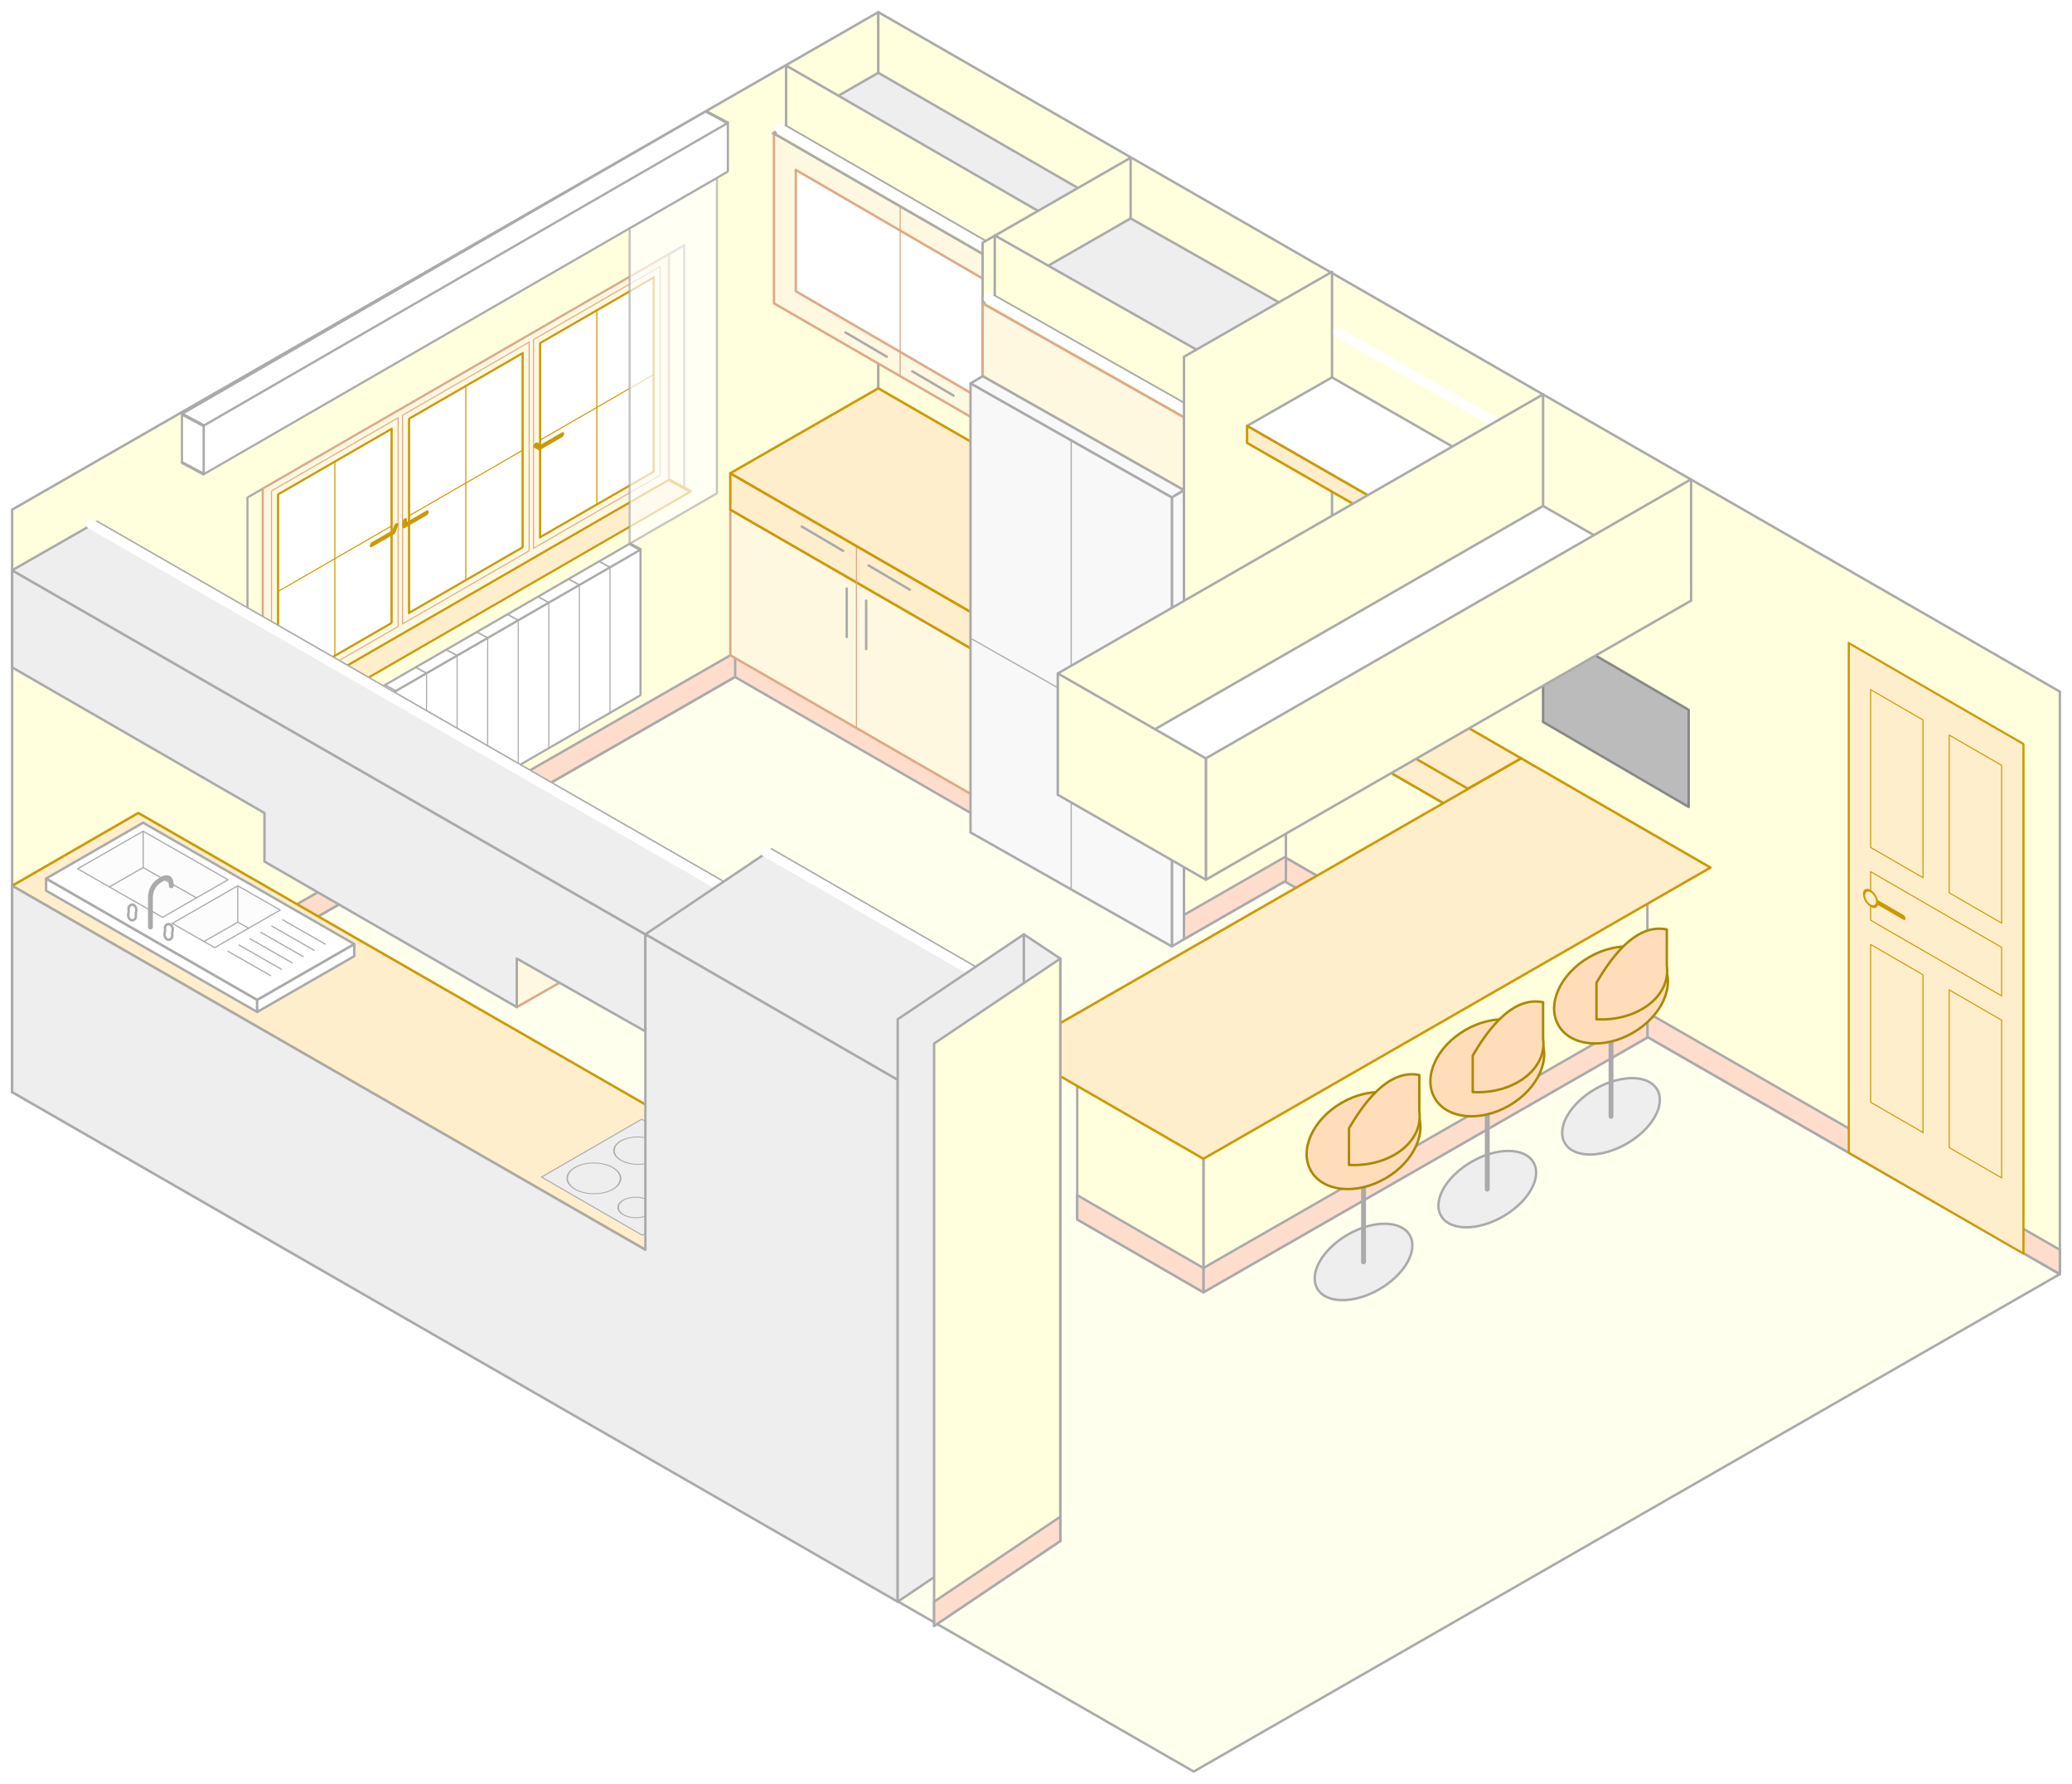 <?xml version="1.0" encoding="UTF-8" standalone="no"?>
<svg  viewBox="-362 -245 854 735" xmlns="http://www.w3.org/2000/svg">
  <style>
    svg {fill: none; stroke:none; stroke-width:1px; stroke-linecap:round; stroke-linejoin:round;
  font: normal 10px Arial,sans-serif; alignment-baseline: central; text-anchor: middle; }
svg .thin { stroke-width:0.5px; }
svg .thick, .wide { stroke-width:2px; }
svg .dash,  #footprint > path,  #marker > path { stroke-dasharray:3 5; }
svg     #footprint, svg     #marker { display:none; }
svg.gln #footprint, svg.gln #marker { display:block; }
svg .transp { opacity: .67; }

/* Colors ------------------------------------------------------------------ */
svg .white { stroke:#aaa; }
svg .black { stroke:#222; }
svg .gray  { stroke:#aaa; }
svg .red   { stroke:#f44; }
svg .green { stroke:#2f4; }
svg .darkgreen { stroke: green; }
svg .blue  { stroke:#a1a1ff; }
svg .lightblue { stroke:#aaa; }
svg .yellow, svg .lightyellow { stroke:#cc2; }
svg .brown { stroke: #a66; }

svg .white.fill,  svg .white  .fill { fill:white }
svg .black.fill,  svg .black  .fill { fill:#444; }
svg .gray.fill,   svg .gray   .fill { fill:#eee; }
svg .red.fill,    svg .red    .fill { fill:#fcc; }
svg .green.fill,  svg .green  .fill { fill:#afc; }
svg .darkgreen.fill, svg .darkgreen .fill { fill: #7da; }
svg .blue.fill,   svg .blue   .fill { fill:#e5e5ff; }
svg .yellow.fill, svg .yellow .fill { fill:#ff4; }
svg .lightblue.fill,   svg .lightblue   .fill { fill:#f8f8ff; }
svg .lightyellow.fill, svg .lightyellow .fill { fill:#ffc; }
svg .brown.fill, svg .brown .fill { fill: #c99; }

svg.bw ellipse,
  svg.bw .red > path, svg.bw .green > path, svg.bw .darkgreen > path, svg.bw .blue > path, svg.bw .lightblue > path,
  svg.bw .yellow > path, svg.bw .lightyellow > path, svg.bw .brown > path { stroke:#aaa; }
svg.bw .red > path.fill, svg.bw .green > path.fill, svg.bw .darkgreen > path.fill,
  svg.bw .blue > path.fill, svg.bw .lightblue > path.fill,
  svg.bw .yellow > path.fill, svg.bw .lightyellow > path.fill, svg.bw .brown > path.fill { fill:#eee; }

/* Materials --------------------------------------------------------------- */
svg .window { fill:#fff; }
svg .glass  { fill:#fff8; }
svg .porcelain { fill: #f8f8fd80; stroke: #aaa; }

svg .blue   .glass, svg .blue.glass  { fill:#e5e5ff60; }
svg .red    .glass, svg .red.glass   { fill:#fcc6; }
svg .green  .glass, svg .green.glass { fill:#cfc6; }
svg .yellow .glass, svg .yellow.glass { fill:#ff46; }

svg    .wall { stroke:#aaa }
svg    .wall.fill, svg    .wall .fill { fill:#ffd }
svg.bw .wall.fill, svg.bw .wall .fill { fill:#f4f4f4 }

svg    .floor { stroke:#aaa; fill:#ffe; }
svg.bw .floor { fill:#fcfcfc; }

svg    .furn { stroke:#db4 }
svg.bw .furn { stroke:#aaa }
svg    .furn.fill, svg .furn .fill { fill:#fffcf8 }
svg.bw .furn.fill, svg.bw .furn .fill { fill:#f4f4f4 }
svg    .ash { stroke:#da8 }
svg    .ash.fill, svg .ash .fill { fill:#fff8e0 }
svg.bw .ash { stroke:#aaa }
svg.bw .ash.fill, svg.bw .ash .fill { fill:#fafafa }
svg    .oak { stroke:#c90 }
svg.bw .oak { stroke:#aaa }
svg    .oak.fill, svg .oak .fill { fill:#fec }
svg.bw .oak.fill, svg.bw .oak .fill { fill:#e8e8e8 }

svg    .cuir { stroke:#a80 }
svg.bw .cuir { stroke:#888 }
svg    .cuir.fill, svg    .cuir .fill { fill:#fdb }
svg.bw .cuir.fill, svg.bw .cuir .fill { fill:#eee }

svg    .bricks { fill: url(#bricks); stroke: #aaa; }
svg    #bricks > rect { fill: #fff; }
svg    #bricks > path { stroke: #aaa; stroke-width: 0.2px; }

svg    .tiles { fill: url(#tile); opacity:66%; }
svg    #tile > rect { fill: #ffd0aa; }
svg    #tile > path { stroke: #aaa; stroke-width: 0.4px; }
svg.bw #tile > rect { fill:#f8f8f8; }

svg    .av { stroke: #888; }
svg    .av.fill, svg .av .fill { fill: #bbb; }
svg.bw .av { stroke: #aaa; }
svg.bw .av.fill, svg .av .fill { fill: #ccc; }

svg    .plinth { fill:#fdc; stroke: #aaa }
svg.bw .plinth { fill:#eee }

/* Elements ---------------------------------------------------------------- */

/* -- Light elements -- */
svg:not(.power)   g.pwr.hidden, 
  svg:not(.light) g.light.hidden:not(.select), svg:not(.light) g.light:not(.select) .hidden,
  svg:not(.lan)   g.lan.hidden { display: none; }
svg.power         g.pwr.hidden,
  svg.light       g.light.hidden, svg.light g.light .hidden,
  svg.lan         g.lan.hidden { opacity: .8; }
svg       g.light .halo { stroke: none; fill:none; }

svg       g.light.spot > ellipse, svg g.light.spot > circle { stroke: #aaa; stroke-width:0.35px; fill:white; }
svg       g.light.spot > ellipse:first-child, svg g.light.spot > circle:first-child { stroke-width:0.67px; fill:#f8f8f8 !important; }

svg       g.light.bulb > circle:not(.halo) { stroke: #aaa; stroke-width:0.67px; fill: #fff8; }
svg.light g.light.bulb > circle, svg g.light.bulb:hover > circle, svg g.light.bulb.select > circle { fill:#ff8; }

svg       g.light.led > path { stroke: white; stroke-width:4px; filter: drop-shadow(0px 0px 0.5px #000); }
svg.light g.light.led > path,       svg g.light.led:hover > path,       svg g.light.led.select > path { stroke: #ff8; filter: drop-shadow(0px 0px 0.5px #000) drop-shadow(0px -2px 4px #ff0); }
svg.light g.light.led > path.down,  svg g.light.led:hover > path.down,  svg g.light.led.select > path.down  { filter: drop-shadow(0px 0px 0.5px #000) drop-shadow(0px 2px 4px #ff0); }
svg.light g.light.led > path.green, svg g.light.led:hover > path.green, svg g.light.led.select > path.green { stroke: #cfa; filter: drop-shadow(0px 0px 0.5px #000) drop-shadow(0px 2px 4px #af8); }
svg.light g.light.led > path.red,   svg g.light.led:hover > path.red,   svg g.light.led.select > path.red   { stroke: #fca; filter: drop-shadow(0px 0px 0.5px #000) drop-shadow(0px -2px 4px #fa8); }
svg       g.light.led > path.hidden { stroke-dasharray: 3px 5px; }

/* active highlight, hover highlight */
svg.light g.light > circle.ah,  svg g.light.select > circle.ah,  svg g.light:hover > circle.ah,
svg.light g.light > ellipse.ah, svg g.light.select > ellipse.ah, svg g.light:hover > ellipse.ah { fill:#ff8; }
svg       g.light > path.ah { stroke:#aaa; }
svg.light g.light > path.ah,    svg g.light.select > path.ah,   svg g.light:hover > path.ah   { stroke:#aa0; }
svg       g.light:hover > .hh { stroke:#cc0; stroke-width:1.5px; filter: drop-shadow(1px 1px 2px #dd88); }
svg.light g.light .halo, svg g.light:hover .halo, svg g.light.select .halo { fill: #ff48; stroke: none; filter: blur(5px); }
svg.light g.light .halo.green, svg g.light:hover .halo.green, svg g.light.select .halo.green { fill: #af88; }
svg.light g.light .halo.red,   svg g.light:hover .halo.red,   svg g.light.select .halo.red   { fill: #fa86; }

/* -- Light elements -- */
svg g.pwr, svg g.lan { stroke:#aaa; stroke-width:0.35px; }
svg g.pwr > :first-child, svg g.lan > :first-child { stroke-width:0.67px; fill:#f8f8f8; }

svg.power g.pwr > :first-child, svg g.pwr.select > :first-child { stroke:#f44; fill:#fdd; }
svg g.pwr:hover > :first-child { stroke:#f44; filter: drop-shadow(1px 1px 2px #f005); }

svg.power g.pwr.switch  path, svg g.pwr.switch.select path { stroke:#f44; }

svg       g.pwr.socket  circle      { fill:#aaa; }
svg       g.pwr.socket  circle.fill { fill:#eee; }
svg.power g.pwr.socket  circle,      svg g.pwr.socket.select circle { stroke:#f44; fill:#f44; }
svg.power g.pwr.socket  circle.fill, svg g.pwr.socket.select circle.fill { fill:#fbb; }

svg.power g.pwr.pir > path,             svg g.pwr.pir.select > path { stroke:#b4b; }
svg.power g.pwr.pir > path:first-child, svg g.pwr.pir.select > path:first-child { fill:#faf; }
svg       g.pwr.pir:hover > path { stroke:#b4b; filter: drop-shadow(1px 1px 2px #b4b8); }

svg       g.pwr.water > path { fill:#eee; }
svg.power g.pwr.water > *,      svg g.pwr.water.select > * { stroke:#05a; }
svg.power g.pwr.water > circle, svg g.pwr.water.select > circle { fill:#def; }
svg.power g.pwr.water > .hot,  svg g.pwr.water.select > .hot  { fill:#e88; stroke:#a55; }
svg.power g.pwr.water > .cold, svg g.pwr.water.select > .cold { fill:#49e; stroke:#05a; }
svg g.pwr.water:hover > circle { stroke:#05a; filter: drop-shadow(1px 1px 2px #05a5); }


/* -- LAN elements -- */
svg g.lan:hover > :first-child { stroke:#0c0; filter: drop-shadow(1px 1px 2px #0c06); }
svg     g.lan > * { stroke: #aaa; fill: #fff; }
svg.lan g.lan > *, svg g.lan.select > * { stroke: #0c0; fill: #dfd; }


/* Dimensions -------------------------------------------------------------- */
svg .dim { display: none; }
svg.dim .dim { display: inline; }

g.dim > path { stroke:#666; stroke-width:0.3px;
  stroke-miterlimit: 0.5; stroke-dasharray: 4 2; stroke-dashoffset: 0;
  marker-start:url(#grayarrow); marker-end:url(#grayarrow); }
g.dim > path.single { marker-start:none !important; }
g.dim > path.none { marker-start:none !important; marker-end:none !important;}
g.dim > path.cote { stroke-dasharray: 2 2; marker-start:none !important; marker-end:none !important; }
g.dim > text { font-size:9px; fill: #666; stroke: none; font-style: italic; dominant-baseline: unset; }

g:hover > g.dim > path { stroke: #f00; marker-start:url(#redarrow); marker-end:url(#redarrow); }
g:hover > g.dim > text { fill: #f00; font-weight: bold; font-size:11px; }

@media print {
  svg.bw .wall.fill, svg.bw .wall .fill { fill: none !important; }
}

  .fridge { stroke: #aaa; fill: #f8f8f8; }
  #Top:hover, svg.gln #Top, #Vaisselle:hover, svg.gln #Vaisselle { opacity: 67% }
  </style>

  <!-- Perspective iso: d=1 => (0.87,0.5)
   410x560 (357/205)x(487/280) h=240
   60x40   (52/30)x(35x20)-->
  <path class="floor" d="M 0,0 l -357,205 487,280 357,-205 z"/>
  <path class="wall fill" d="M 0,0 l 0,-240 -357,205 0,240 z"/>
  <path class="wall fill" d="M 0,0 l 0,-240  487,280 0,240 z"/>
  <path class="plinth" d="M 0,0 l 0,-10 -357,205 0,10 z"/>
  <path class="plinth" d="M 0,0 l 0,-10  487,280 0,10 z"/>

  <g id="Door" class="oak" transform="translate(400 230) skewY(30) scale(.9 1)">
    <path class="fill" d="M 0,0 l 0,-210 80,0 0,210 z"/>
    <path class="thin" d="M 70,-196 l 0,65 -24,0 0,-65 z m -36,0 l 0,65 -24,0 0,-65 z m -24,75 l 60,0 0,20 -60,0 z m 0,30 l 0,65 24,0 0,-65 z m 36,0  l 0,65 24,0 0,-65 z"/>
    <path class="thick" d="M 10,-110 l 15,0"/>
    <circle class="fill" cx="10" cy="-110" r="3"/>
  </g>

  <g id="Window" transform="translate(-260 -40) skewY(-30) scale(.9 1)">
    <path class="wall fill" d="M 0,0 l 200,0 0,100 -200,0 z"/>
    <path class="ash fill" d="M 7,0 l 0,93 186,0 0,-93 z"/>
    <g id='oneW' transform="translate(11 3)">
      <path class="oak window" d="M  3,3  l 52,0 0,80 -52,0 z"/>
      <path class="oak thin"   d="M  3,43 l 52,0 m -26,-40 l 0,80"/>
      <path class="ash thin"   d="M 0,0 l 58,0 0,86 -58,0 z"/>
    </g>
    <use href="#oneW" style="transform:translate(60px, 0)"/>
    <use href="#oneW" style="transform:translate(120px, 0)"/>
    <path class='oak thick'  d="M 132,47 l 2,2 10,0"/>
    <path class='oak thick'  d="M 72,47 l 0,2 10,0"/>
    <path class='oak thick'  d="M 68,47 l -1,2 -10,0"/>
    <path class="oak fill" d="M -3,103 l 10,-10 186,0 10,10 z"/>

    <path class="white fill transp" d="M 215,-20 l 0,130 -40,0 0,-130 z"/>
    <path class="white fill" d="M -20,-40 l -10,-10 0,20 10,10 z "/>
    <path class="white fill" d="M -20,-40 l -10,-10 240,0 10,10 z "/>
    <path class="white fill" d="M -20,-40 l 0,20 240,0 0,-20 z"/>

    <path class="white fill" d="M 40,115 l 140,0 0,60 -140,0 z"/>
    <path class="white fill" d="M 40,115 l -5,-5 140,0 5,5 z"/>
    <path class="white thin" d="M 40,115 m -5,-5 m 14,0 l 5,5 0,60 m 14,0 l 0,-60 -5,-5 m 14,0 l 5,5 0,60 m 14,0 l 0,-60 -5,-5 m 14,0 l 5,5 0,60 m 14,0 l 0,-60 -5,-5 m 14,0 l 5,5 0,60 m 14,0 l 0,-60 -5,-5 m 14,0 l 5,5 0,60"/>

    <g class="light">
      <path class="halo" d="M 0,-20 l 0,15 200,0 0,-15"/>
    </g>
    <g class="light led">
      <path class="up red" d="M 0,-30 l 200,0"/>
    </g>
  </g>

  <g id="p1" transform="translate(0 0)" dim="95x70x185 83x61">
    <path class="gray fill" d="M 0,-215 l -43.5,25 104,60 43.5,-25 z"/>
    <path class="plinth" d="M -59,24 l 0,10 104,60 0,-10 z"/>
    <path class="ash fill" d="M -61,25 l 0,-60 104,60 0,60 z"/>
    <path class="oak fill" d="M -61,-35 l 0,-15 104,60 0,15 z"/>
    <path class="ash thin" d="M -61,25 m 52,30 l 0,-75"/>
    <path class="gray"     d="M -61,-45 m 29.5,17 l 17,10 m 10.5,6 l 17,10"/>
    <path class="gray"     d="M -61,-30 m 52,30 m -4,-2.5 l 0,20 m 8,5 l 0,-20"/>
    <path class="oak fill" d="M 0,-85 l -61,35 104,60 61,-35 z"/>

    <path class="ash  fill" d="M 0,-145 m -43,25 l 0,-70 104,60 0,70 z"/>
    <path class="ash  thin" d="M 0,-170 m -17,6 l -17,10 0,5 104,60"/>
    <path class="ash  thin" d="M 0,-145 m -17,6 l -17,10"/>
    <g class="light">
      <path class="halo" d="M 0,-145 m -43,25 l 0,15 104,60 0,-15"/>
      <path class="halo" d="M 0,-175 m -43,25 m 8,5 l 0,15 87,50 0,-15"/>
      <path class="halo" d="M 0,-205 m -43,25 m 8,5 l 0,15 87,50 0,-15"/>
    </g>
    <path class="ash glass" d="M 0,-145 m -43,15 m 9,5 l 0,-50 86,50 0,50 z"/>
    <path class="ash  thin" d="M 0,-145 m -43,25 m 52,30 l 0,-70"/>
    <path class="gray"      d="M 0,-145 m -43,20 m 29.5,17 l 17,10 m 10.5,6 l 17,10"/>
    <path class="wall fill" d="M 0,-215 m -43,25 m 5,-3 l 0,-25 104,60 0,25 z"/>
    <path class="wall fill" d="M 0,-215 m -43,25 l 5,-3 104,60 -5,3 z"/>
    <g class="light led">
      <path class="up red"      d="M 0,-215 m -43,25 m 2.4,-2 l 104,60"/>
    </g>
    <path class="wall fill" d="M 104,60 l 0,-240 -61,35 0,240 z"/>
  </g>

  <g id="fridge" transform="translate(104 60)" dim="95x70x185 83x61">
    <path class="gray fill" d="M 0,-215 l -61,35 83,47 61,-35 z"/>
    <path class="wall fill" d="M 0,-215 m -61,35 m 5,-3 l 0,-25 83,47 0,25 z"/>
    <path class="wall fill" d="M 0,-215 m -61,35 l 5,-3 83,47 -5,3 z"/>
    <path class="ash  fill" d="M 0,-185 m -61,35 l 0,-30 83,47 0,30 z"/>
    <g class="light led">
      <path class="up red" d="M 0,-215 m -61,35 m 2.4,-2 l 83,47"/>
    </g>
    <path class="fridge" d="M -61,-150 m -5,3 l 5,-3 83,47 -5,3 z"/>
    <path class="fridge" d="M -61,35 m 83,47 l -5,3 0,-185 5,-3 z"/>
    <path class="fridge" d="M -61,35 m -5,3 l 0,-185 83,47 0,185 z"/>
    <path class="fridge thin" d="M -61,35 m -5,3 m 41.5,23.5 l 0,-185"/>
    <path class="fridge thin" d="M -61,35 m -5,3 m 0,-80 l 83,47"/>
    <path class="wall fill" d="M 83,47 l 0,-240 -61,35 0,240 z"/>
    <path class="plinth" d="M 83,47 l 0,-10 -61,35 0,10 z"/>
  </g>
       
  <g id="Table" transform="translate(265 152.5)" dim="172.4x232.4 150x202">
    <path class="wall fill" d="M 0,-70 m -19,11 l 0,60 -78,-45 0,-60 z"/>
    <path class="plinth"    d="M 0,-10 m -19,11 l 0,10 -78,-45 0,-10 z"/>
    <path class="oak fill"  d="M 0,-85 m -19,11 l 0,15 -78,-45 0,-15 z"/>
    <path class="oak fill"  d="M 0,-85 l -22,12.5 -78,-45 22,-12.5 z"/>

    <path class="oak fill"  d="M 0,-140 m -14,-8 l -14,8 -50,-29 14,-8 z"/>
	
    <path class="wall fill" d="M 52,30 l 0,-85 -183,105 0,85 z"/>
    <path class="wall fill" d="M 52,30 m -183,105 l 0,-85 -52,-30 0,85 z"/>
    <path class="plinth" d="M 52,30 l 0,-10 -183,105 0,10 z"/>
    <path class="plinth" d="M 52,30 m -183,105 l 0,-10 -52,-30 0,10 z"/>
    <g class="light">
      <path class="halo red" d="M 0,-85 m 52,60 l 0,15 -183,105 -52,-30 0,-15"/>
    </g>
    <path class="oak fill" d="M 0,-85 l -209,120 78,45 209,-120 z"/>
	
    <path class="av fill" d="M 9,-100 l 60,35 0,-40 -60,-35 z"/>
  </g>
  
  <g id="TopShelf" transform="translate(274 -39.5)">
    <path class="white fill" d="M 0,0 l -87,-50 -35,20 87,50 z"/>
    <path class="oak fill"   d="M -35,20 l 0,7 -87,-50 0,-7 z"/>
    <g class="light led">
      <path class="up red"      d="M 0,-20 m -2.5,-1.5 l -82,-47"/>
    </g>
  </g>
  <g id="Top" transform="translate(274 157.5)" onclick="document.firstElementChild.classList.toggle('gln')">
    <g class="light">
      <path class="halo" d="M 0,-194 m 30.5,17.5 m -50,29 l -21,72 q 21,28,42,-24 z m -50,29 l -21,72 q 21,28,42,-24 z m -50,29 l -21,72 q 21,28,42,-24 z"/>
    </g>
    <path class="wall fill" d="M  0,-240 l 0,50 -200,115 0,-50 z"/>
    <path class="white fill" d="M 0,-194 l 61,35 -200,115 -61,-35 z"/>
    <path class="wall fill" d="M 61,-205 l 0,50 -200,115 0,-50 z"/>
    <path class="wall fill" d="M  0,-240 m -200,115 l 0,50 61,35 0,-50 z"/>
  </g>

  <g id="Chair" transform="translate(200 275)" dim="172.4x232.4 150x202">
    <ellipse class="gray fill" rx="22" ry="13" transform="rotate(-30)"/>
    <path class="gray thick" d="M 0,0 l 0,-50"/>
    <ellipse class="cuir fill" cy="-50" rx="25" ry="18" transform="rotate(-30 0 -50)"/>
    <path class="cuir fill" d="M -6,-40 l 0,-15 q 14.5,-25,29,-22 l 0,15 a 27,20,0,0,1,-29,22 z"/>
  </g>
  <use href="#Chair" transform="translate( 51 -30)"/>
  <use href="#Chair" transform="translate(102 -60)"/>

  <g id="Cooking" transform="translate(-357 205)">
    <path class="oak fill"  d="M 0,-85 l 52,-30 261,150 -52,30 z"/>
    <g class="gray thin" transform="translate(0 -85) rotate(30) skewX(-30) scale(1, 0.86) translate(270,-30)">
      <path class="fill" d=" M -24,-24 l 48,0 0,48 -48,0 z"/>
      <circle cx="-12" cy="-10" r="8"/>
      <circle cx="10" cy="-8" r="10"/>
      <circle cx="11" cy="14" r="6"/>
      <circle cx="-11" cy="12" r="9"/>
    </g>
	
    <g transform="translate(14 -88)">
      <path class="white fill" d="M 0,0 l 0,5 87,50 0,-5 z"/>
      <path class="white fill" d="M 87,50 l 0,5 40,-23 0,-5 z"/>
      <path class="white fill" d="M 0,0 l 87,50 40,-23 -87,-50 z"/>

      <g transform="translate(13 -4)">
        <path class="white thin" d="M 0,0 l 35,20 27,-15.5 -35,-20 z" style="fill: #fcfcfc;"/>
        <path class="white thin" d="M 27,-15.5 l 0,15 -14,8 m 14,-8 l 22,12.5"/>
   
        <path class="white thin" d="M 39,22.5 l 17.5,10 27,-15.5 -17.5,-10 z" style="fill: #fcfcfc;"/>
        <path class="white thin" d="M 39,22.5 m 27,-15.5 l 0,15 -14,8 m 14,-8 l 4.5,2.5"/>
   
        <path class="white thin" d="M 62,34 l 17.5,10 m 4.5,-2.6 l -17.5,-10 m 4.5,-2.6 l 17.5,10 m 4.5,-2.6 l -17.5,-10 m 4.5,-2.6 l 17.5,10 m 4.5,-2.6 l -17.5,-10"/>
      </g>
      
      <g transform="translate(43 20)">
        <path class="white fill"  d="M -9,-6 a 1.5,2,0,0,0,3,2 l 0,-2 a 1.5,2,0,0,0,-3,-2 z"/>
        <path class="white thick" d="M 0,0 l 0,-12 q 0,-5,4.3,-7.5 4.3,-2.5,4.3,2.5"/>
        <path class="white fill"  d="M  9,4  a 1.5,2,0,0,1,-3,-2 l 0,-2 a 1.5,2,0,0,1,3,2 z"/>
      </g>
    </g>

    <g id="Vaisselle" class="gray fill" transform="translate(0 -215)">
      <path class="ash fill" d="M 208,120 l 35,-20 0,60 -35,20 z"/>
      <g class="light">
        <path class="halo" d="M   0,40  l 0,15 104,60 0,-15"/>
        <path class="halo" d="M 104,120 l 0,15 104,60 0,-15"/>
        <path class="halo" d="M 208,160 l 0,15  52,35 0,-15"/>
      </g>
      <path d="M 0,0 l 0,40 104,60 0,20 104,60 0,-20 53,30 0,-40 z"/>
      <path d="M 0,0 l 35,-20 261,150 -35,20 z"/>
      <g class="light led">
        <path class="up red" d="M 35,-20 m -2.5,1 l 261,150"/>
      </g>
    </g>

    <g class="gray fill" transform="translate(0 -215)">
      <path d="M 261,150 l 52,-35 104,60 -52,35 z"/>
      <g class="light led">
        <path class="up red" d="M 261,150 m 52,-35 m -2.5,1 l 104,60"/>
      </g>
    </g>
    <path class="gray fill" d="M 0,0 l 0,-85 261,150 0,-130 104,60 0,215 z"/>
  </g>

  <g id="WallS" transform="translate(8 415)">
    <path class="gray fill" d="M 0,0 l 0,-240 52,-35 0,240 z"/>
    <path class="gray fill" d="M 52,-35 l 0,-240 15,10 0,240 z"/>
    <path class="wall fill" d="M 15,10 l 0,-240 52,-35 0,240 z"/>
    <path class="plinth"    d="M 15,10 l 0,-10 52,-35 0,10 z"/>
  </g>
  
</svg>
